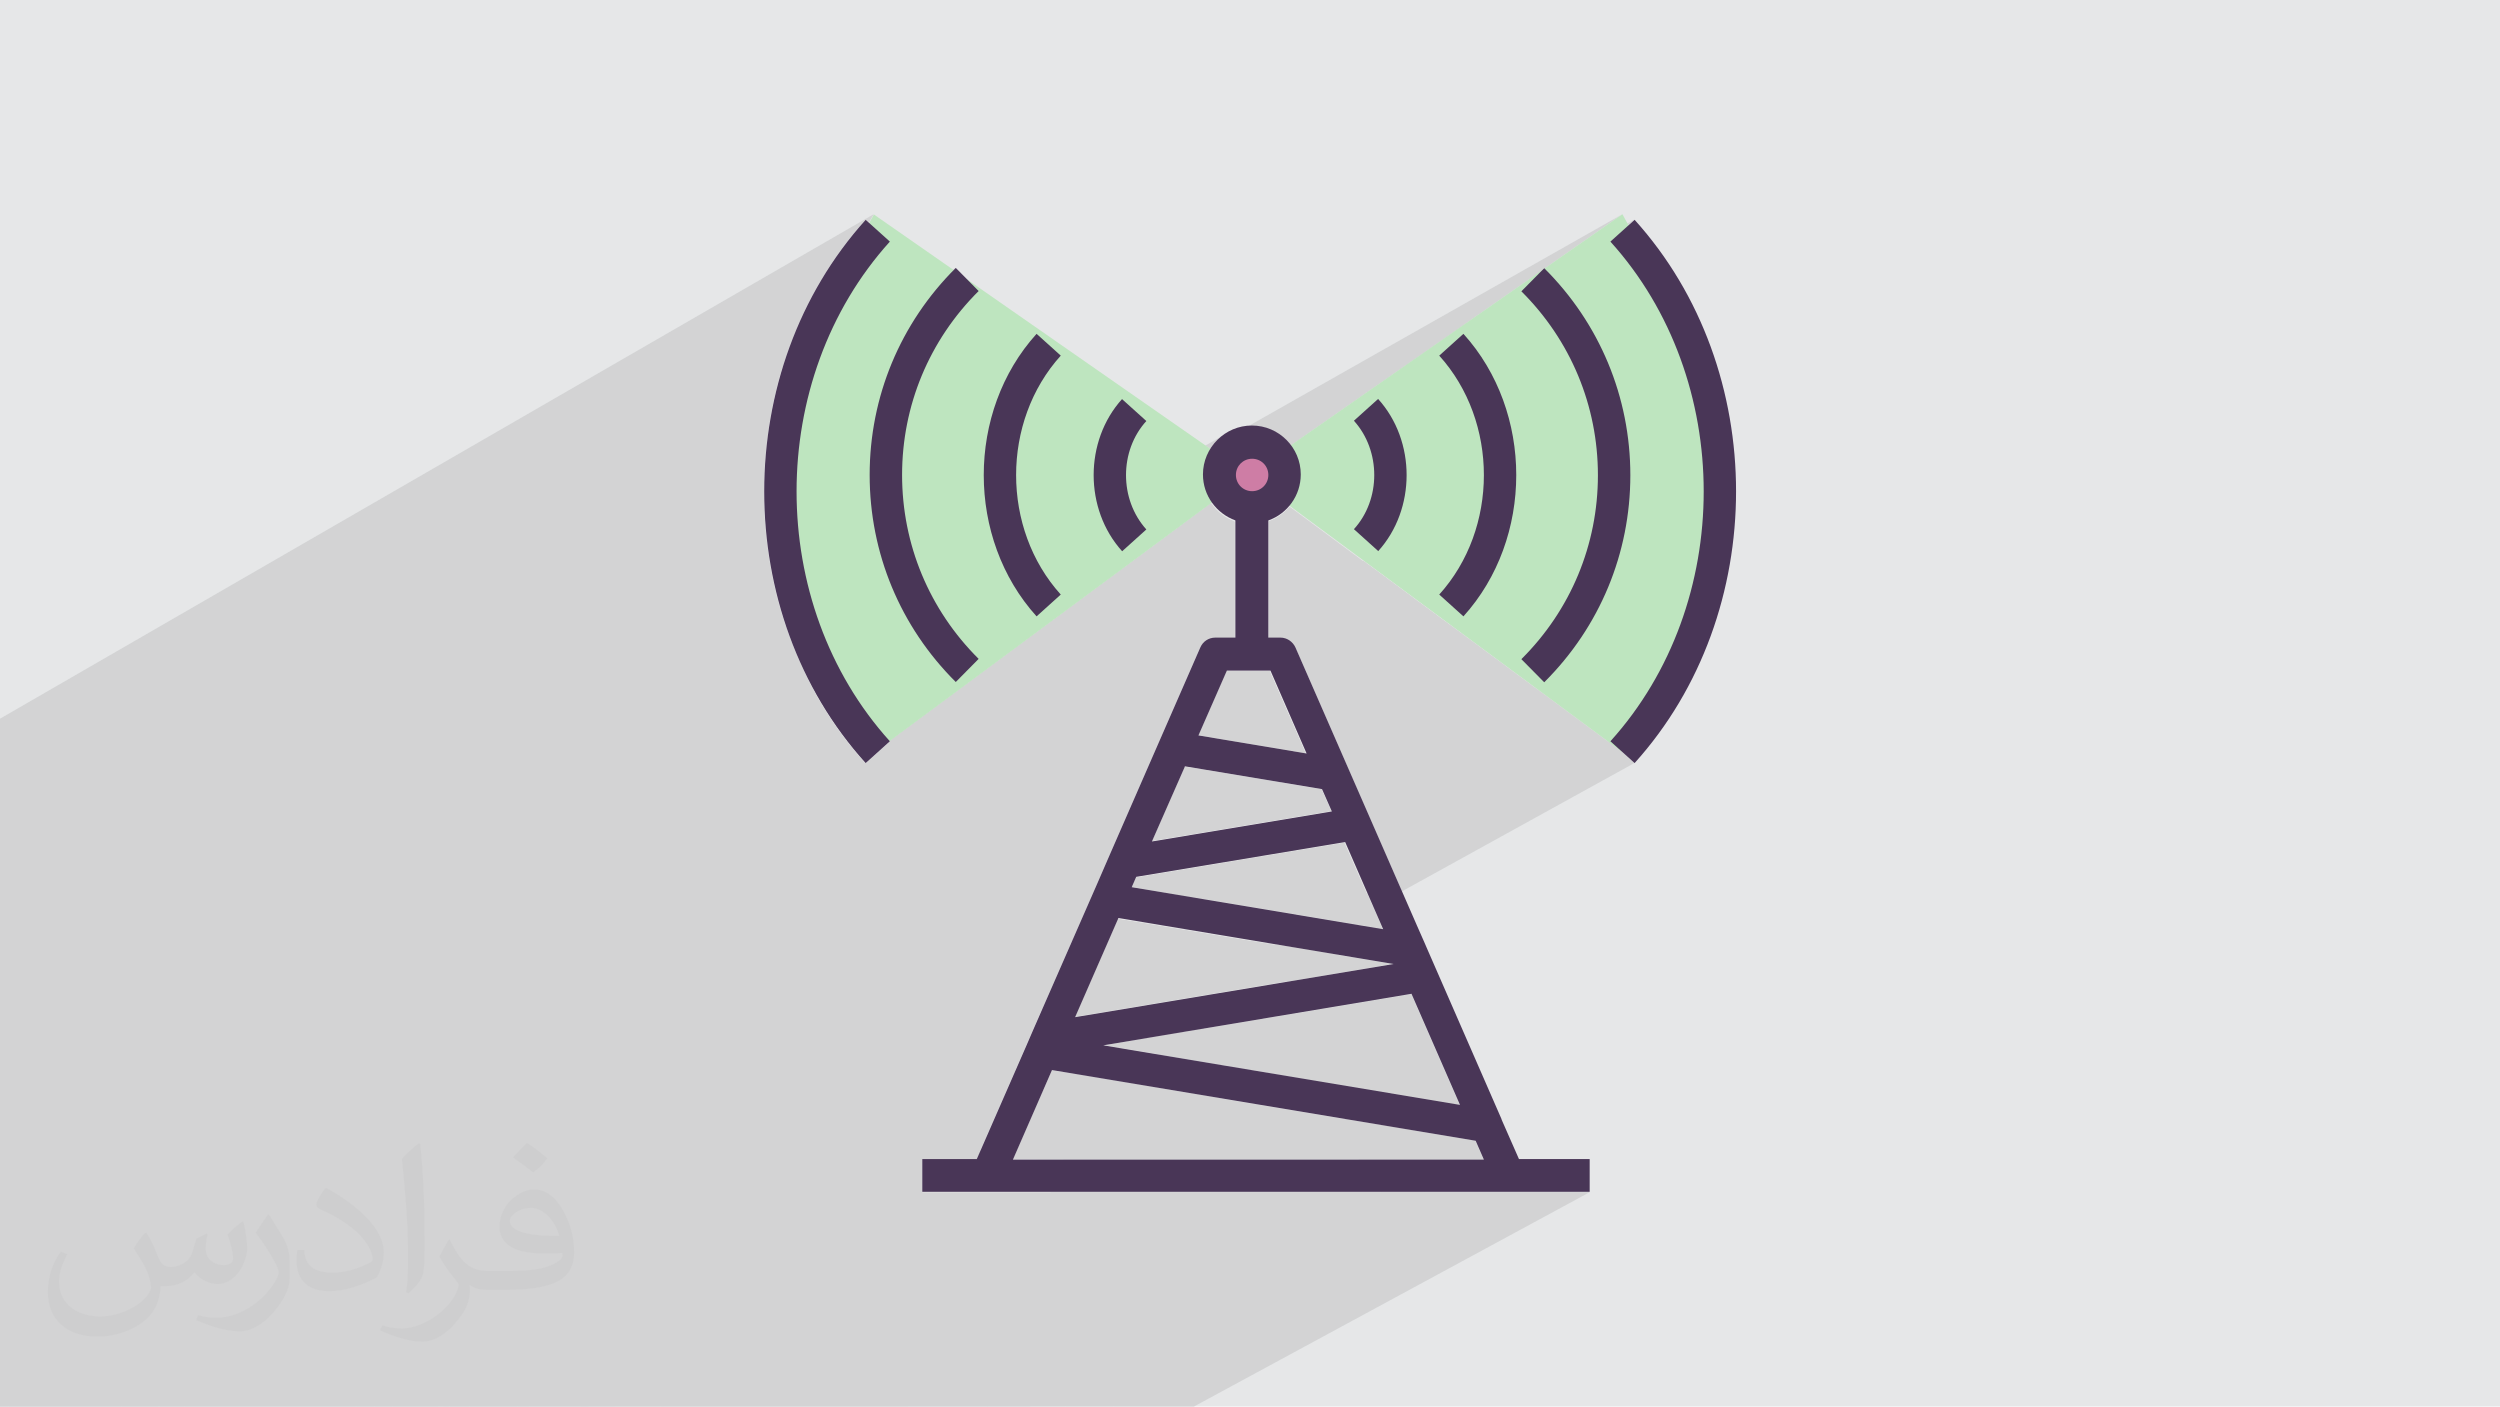 <?xml version="1.0" encoding="UTF-8"?>
<!DOCTYPE svg PUBLIC "-//W3C//DTD SVG 1.1//EN" "http://www.w3.org/Graphics/SVG/1.1/DTD/svg11.dtd">
<!-- Creator: CorelDRAW 2017 -->
<svg xmlns="http://www.w3.org/2000/svg" xml:space="preserve" width="9.406cm" height="5.292cm" version="1.1" style="shape-rendering:geometricPrecision; text-rendering:geometricPrecision; image-rendering:optimizeQuality; fill-rule:evenodd; clip-rule:evenodd"
viewBox="0 0 9406 5292"
 xmlns:xlink="http://www.w3.org/1999/xlink"
 enable-background="new 0 0 512.007 512.007">
 <defs>
  <style type="text/css">
   <![CDATA[
    .fil2 {fill:none}
    .fil7 {fill:#493657}
    .fil4 {fill:#BEE5BF}
    .fil5 {fill:#CE7DA5}
    .fil6 {fill:#DFF3E3}
    .fil0 {fill:#E6E7E8}
    .fil3 {fill:#373435;fill-opacity:0.031}
    .fil1 {fill:#2B2A29;fill-opacity:0.102}
   ]]>
  </style>
 </defs>
 <g id="Layer_x0020_1">
  <polygon class="fil0" points="0,0 9406,0 9406,5292 0,5292 "/>
  <g id="_2090345242256">
   <polygon class="fil0" points="1530,5292 0,5292 0,4336 6059,909 6101,958 6141,1010 6178,1063 6212,1117 6244,1173 6273,1230 6299,1289 6322,1348 6343,1409 6360,1470 6375,1532 6388,1595 6397,1658 6404,1721 6408,1785 6410,1849 6408,1913 6404,1976 6397,2040 6388,2103 6375,2165 6360,2227 6343,2289 6322,2349 6299,2409 6273,2467 6244,2524 6212,2580 6178,2635 6141,2688 6101,2739 6059,2789 "/>
   <polygon class="fil0" points="0,4336 0,4307 6149,826 6059,909 "/>
   <polygon class="fil0" points="902,5292 0,5292 0,5219 6135,1787 6133,1842 6129,1897 6123,1951 6113,2004 6102,2057 6087,2108 6070,2159 6051,2209 6029,2258 6005,2306 5978,2353 5949,2398 5918,2443 5884,2485 5849,2527 5810,2567 "/>
   <polygon class="fil0" points="0,5219 0,4297 5810,1008 5849,1048 5884,1089 5918,1132 5949,1176 5978,1222 6005,1269 6029,1317 6051,1365 6070,1415 6087,1466 6102,1518 6113,1571 6123,1624 6129,1678 6133,1732 6135,1787 "/>
   <polygon class="fil0" points="180,5292 0,5292 0,4369 5506,1256 5531,1284 5553,1313 5574,1343 5593,1374 5611,1405 5628,1438 5642,1471 5655,1504 5667,1539 5677,1573 5686,1608 5693,1644 5698,1679 5702,1715 5704,1751 5705,1787 5704,1823 5702,1859 5698,1895 5693,1931 5686,1966 5677,2002 5667,2036 5655,2070 5642,2104 5628,2137 5611,2170 5593,2201 5574,2232 5553,2262 5531,2291 5506,2319 "/>
   <polygon class="fil0" points="0,4983 0,4431 5185,1501 5210,1532 5232,1564 5250,1599 5265,1635 5277,1672 5285,1710 5290,1749 5292,1787 5290,1826 5285,1865 5277,1903 5265,1940 5250,1976 5232,2010 5210,2043 5185,2074 "/>
   <polygon class="fil0" points="1646,5292 0,5292 0,4576 4803,1867 6104,2830 "/>
   <polygon class="fil0" points="502,5292 0,5292 0,5197 4778,2523 4914,2835 "/>
   <polygon class="fil0" points="974,5292 792,5292 4973,2969 5009,3052 "/>
   <polygon class="fil0" points="792,5292 141,5292 4456,2883 4973,2969 "/>
   <polygon class="fil0" points="1227,5292 1036,5292 4779,3215 5060,3168 "/>
   <polygon class="fil0" points="1763,5292 1530,5292 6059,2789 6149,2871 "/>
   <polygon class="fil0" points="1945,5292 1227,5292 5060,3168 5203,3496 "/>
   <polygon class="fil0" points="1036,5292 691,5292 4274,3300 4779,3215 "/>
   <polygon class="fil0" points="2312,5292 2185,5292 5305,3575 5330,3633 "/>
   <polygon class="fil0" points="2215,5292 897,5292 4206,3454 5242,3627 "/>
   <polygon class="fil0" points="3080,5292 2483,5292 5310,3740 5427,4008 "/>
   <polygon class="fil0" points="3413,5292 3080,5292 5427,4008 5492,4157 "/>
   <polygon class="fil0" points="4189,5292 4007,5292 5492,4485 5675,4485 "/>
   <polygon class="fil0" points="4492,5292 4189,5292 5675,4485 5982,4485 "/>
   <polygon class="fil0" points="0,4426 0,4263 6104,806 4805,1711 "/>
   <polygon class="fil0" points="0,4415 0,4380 4676,1737 4667,1744 4660,1753 4654,1764 4650,1775 4649,1787 "/>
   <polygon class="fil0" points="0,4515 0,4426 4805,1711 4811,1719 4817,1728 4822,1737 4825,1746 4829,1756 4831,1766 4832,1777 4833,1787 "/>
   <polygon class="fil0" points="456,5292 31,5292 4316,2897 4175,3220 "/>
   <polygon class="fil0" points="1476,5292 879,5292 4124,3490 3929,3935 "/>
   <line class="fil0" x1="3886" y1="3881" x2="3886" y2= "3881" />
   <polygon class="fil0" points="1338,5292 1338,5292 3886,3881 3886,3881 3886,3881 "/>
   <polygon class="fil0" points="1407,5292 1338,5292 3886,3881 3864,3933 "/>
   <polygon class="fil0" points="1407,5292 1407,5292 3864,3933 3864,3933 "/>
   <polygon class="fil0" points="2483,5292 1690,5292 4150,3933 5310,3740 "/>
   <polygon class="fil0" points="3873,5292 3713,5292 5551,4292 5582,4363 "/>
   <polygon class="fil0" points="3713,5292 1664,5292 3957,4026 5551,4292 "/>
   <polygon class="fil0" points="0,4652 0,4649 4772,1960 4797,1949 "/>
   <polygon class="fil0" points="596,5292 456,5292 4175,3220 4129,3326 "/>
   <polygon class="fil0" points="1990,5292 1407,5292 3864,3933 3676,4363 "/>
   <polygon class="fil0" points="4007,5292 2492,5292 3961,4485 5492,4485 "/>
   <polygon class="fil0" points="0,4381 0,4330 4606,1725 4602,1732 4598,1739 4595,1747 4593,1754 4591,1762 4589,1770 4588,1779 4588,1787 "/>
   <polygon class="fil0" points="0,4330 0,4312 4649,1681 4636,1690 4625,1700 4614,1712 4606,1725 "/>
   <polygon class="fil0" points="0,4032 0,3902 4222,1501 4312,1583 "/>
   <polygon class="fil0" points="0,4508 0,4415 4649,1787 4650,1800 4654,1811 4660,1822 4667,1831 4676,1838 4687,1844 4698,1847 4710,1849 "/>
   <polygon class="fil0" points="0,4348 0,4245 4608,1635 4581,1657 4558,1685 4541,1716 4530,1750 4527,1787 "/>
   <polygon class="fil0" points="0,3616 0,3486 3900,1256 3991,1338 "/>
   <polygon class="fil0" points="0,4576 0,4515 4833,1787 4832,1799 4831,1810 4828,1820 4825,1830 4820,1840 4815,1850 4810,1859 4803,1867 "/>
   <polygon class="fil0" points="0,4584 0,4567 4710,1910 4724,1909 4737,1907 4750,1903 4762,1898 4774,1892 "/>
   <polygon class="fil0" points="0,4455 0,4381 4588,1787 4588,1796 4589,1805 4591,1814 4593,1822 4596,1830 4599,1838 4603,1846 4607,1853 "/>
   <polygon class="fil0" points="0,5008 0,4582 4649,1960 4649,2401 "/>
   <polygon class="fil0" points="2250,5292 2007,5292 3471,4485 3716,4485 "/>
   <polygon class="fil0" points="0,4516 0,4508 4710,1849 4723,1847 4734,1844 4745,1838 "/>
   <polygon class="fil0" points="0,4567 0,4455 4607,1853 4616,1865 4626,1876 4638,1886 4651,1894 4664,1901 4679,1906 4694,1909 4710,1910 "/>
   <polygon class="fil0" points="0,5197 0,5107 4613,2523 4778,2523 "/>
   <polygon class="fil0" points="0,4972 0,4958 4540,2411 4533,2416 4527,2422 4521,2429 4517,2437 "/>
   <polygon class="fil0" points="2492,5292 2250,5292 3716,4485 3961,4485 "/>
   <polygon class="fil0" points="2007,5292 1787,5292 3471,4363 3471,4485 "/>
   <polygon class="fil0" points="1338,5292 596,5292 4129,3326 3886,3881 "/>
   <polygon class="fil0" points="0,4582 0,4348 4527,1787 4529,1817 4536,1844 4547,1870 4561,1894 4579,1915 4600,1934 4623,1949 4649,1960 "/>
   <polygon class="fil0" points="0,4428 0,4032 4312,1583 4294,1605 4279,1628 4266,1653 4255,1679 4247,1705 4241,1732 4237,1760 4236,1787 4237,1815 4241,1843 4247,1870 4255,1896 4266,1922 4279,1946 4294,1970 4312,1992 "/>
   <polygon class="fil0" points="0,4520 0,4490 3991,2237 3900,2319 "/>
   <polygon class="fil0" points="0,4458 0,4428 4312,1992 4222,2074 "/>
   <polygon class="fil0" points="0,3072 0,2704 3287,806 2981,1358 "/>
   <polygon class="fil0" points="0,4490 0,3616 3991,1338 3951,1386 3917,1438 3889,1492 3865,1548 3847,1606 3833,1666 3826,1726 3823,1787 3826,1848 3833,1909 3847,1968 3865,2027 3889,2083 3917,2137 3951,2189 3991,2237 "/>
   <polygon class="fil0" points="0,4594 0,3654 3272,1787 3273,1842 3277,1897 3284,1951 3293,2004 3305,2057 3319,2108 3336,2159 3356,2209 3377,2258 3402,2306 3428,2353 3457,2398 3489,2443 3522,2485 3558,2527 3596,2567 "/>
   <polygon class="fil0" points="0,4681 0,4032 2981,2339 3287,2830 "/>
   <polygon class="fil0" points="0,3654 0,3075 3596,1008 3558,1048 3522,1089 3489,1132 3457,1176 3428,1222 3402,1269 3377,1317 3356,1365 3336,1415 3319,1466 3305,1518 3293,1571 3284,1624 3277,1678 3273,1732 3272,1787 "/>
   <polygon class="fil0" points="0,3518 0,3072 2981,1358 2920,1849 "/>
   <polygon class="fil0" points="0,4032 0,3518 2920,1849 2981,2339 "/>
   <polygon class="fil0" points="0,4705 0,2707 3257,826 3211,880 3168,936 3127,994 3090,1053 3056,1114 3024,1176 2996,1240 2971,1304 2948,1370 2929,1437 2912,1504 2899,1572 2889,1641 2881,1710 2877,1779 2875,1849 2877,1918 2881,1987 2889,2056 2899,2125 2912,2193 2929,2260 2948,2327 2971,2393 2996,2458 3024,2521 3056,2584 3090,2644 3127,2704 3168,2761 3211,2817 3257,2871 "/>
   <polygon class="fil0" points="31,5292 0,5292 0,4972 4517,2437 4316,2897 "/>
  </g>
  <polygon class="fil1" points="1530,5292 1476,5292 1407,5292 1407,5292 1338,5292 1338,5292 1338,5292 1227,5292 1036,5292 974,5292 902,5292 897,5292 879,5292 792,5292 691,5292 596,5292 502,5292 456,5292 180,5292 141,5292 31,5292 0,5292 0,5219 0,5197 0,5107 0,5008 0,4983 0,4972 0,4958 0,4705 0,4681 0,4652 0,4649 0,4594 0,4584 0,4582 0,4576 0,4567 0,4520 0,4516 0,4515 0,4508 0,4490 0,4458 0,4455 0,4431 0,4428 0,4426 0,4415 0,4381 0,4380 0,4369 0,4348 0,4336 0,4330 0,4312 0,4307 0,4297 0,4263 0,4245 0,4032 0,4032 0,3902 0,3654 0,3616 0,3518 0,3486 0,3075 0,3072 0,2707 0,2704 3287,806 2981,1358 2981,1362 3596,1008 3558,1048 3522,1089 3489,1132 3457,1176 3428,1222 3402,1269 3377,1317 3356,1365 3336,1415 3319,1466 3305,1518 3293,1571 3287,1606 3900,1256 3991,1338 3951,1386 3917,1438 3889,1492 3865,1548 3847,1606 3833,1666 3826,1726 4222,1501 4312,1583 4294,1605 4279,1628 4266,1653 4255,1679 4247,1705 4241,1732 4237,1760 4236,1787 4237,1815 4241,1843 4241,1843 4608,1635 4581,1657 4563,1679 6104,806 5812,1010 5817,1015 6149,826 6059,909 6101,958 6141,1010 6178,1063 6212,1117 6244,1173 6273,1230 6299,1289 6322,1348 6343,1409 6360,1470 6375,1532 6388,1595 6397,1658 6404,1721 6408,1785 6410,1849 6408,1913 6404,1976 6397,2040 6388,2103 6375,2165 6360,2227 6343,2289 6322,2349 6299,2409 6273,2467 6244,2524 6212,2580 6178,2635 6141,2688 6101,2739 6059,2789 6104,2830 6104,2830 6149,2871 5167,3413 5203,3496 5030,3592 5218,3623 5305,3575 5330,3633 5059,3782 5310,3740 5427,4008 5492,4157 5317,4253 5551,4292 5582,4363 5356,4485 5492,4485 5675,4485 5982,4485 4492,5292 4189,5292 4007,5292 3873,5292 3713,5292 3413,5292 3080,5292 2492,5292 2483,5292 2312,5292 2250,5292 2215,5292 2185,5292 2007,5292 1990,5292 1945,5292 1787,5292 1763,5292 1690,5292 1664,5292 1646,5292 "/>
  <g id="_2090355867568">
   <g>
    <path class="fil0" d="M5518 1215l541 -306 43 50 40 51 37 53 34 55 32 56 29 57 26 58 23 60 21 60 18 61 15 62 12 63 10 63 7 63 4 64 1 64 -1 64 -4 64 -7 63 -10 63 -12 63 -15 62 -18 61 -21 60 -23 60 -26 58 -29 57 -32 56 -34 55 -37 53 -40 51 -43 50 -6 3 -1250 -925c18,-21 30,-49 30,-79 0,-29 -11,-55 -27,-76l712 -496z"/>
    <polygon class="fil0" points="5753,1051 6123,841 6127,847 6059,909 5518,1215 "/>
    <polygon class="fil0" points="5315,2246 6135,1787 6133,1842 6129,1897 6123,1951 6113,2004 6102,2057 6087,2108 6070,2159 6051,2209 6029,2258 6005,2306 5978,2353 5949,2398 5918,2443 5884,2485 5849,2527 5810,2567 5775,2586 "/>
    <path class="fil0" d="M5812 1010l37 38 36 41 34 43 31 44 29 46 27 47 24 48 22 49 19 50 17 51 14 52 12 53 9 53 7 54 4 54 1 55 -820 458 -512 -379c18,-21 30,-49 30,-79 0,-29 -11,-55 -27,-76l1007 -701z"/>
    <path class="fil0" d="M5254 1399l253 -143 24 28 23 29 21 30 19 31 18 32 16 32 15 33 13 34 12 34 10 35 9 35 7 35 5 36 4 36 2 36 1 36 -1 36 -2 36 -4 36 -5 36 -7 35 -9 35 -10 35 -12 34 -13 34 -15 33 -16 32 -18 32 -19 31 -21 30 -23 29 -24 28 -53 29 -651 -482c18,-21 30,-49 30,-79 0,-29 -11,-55 -27,-76l448 -312z"/>
    <path class="fil0" d="M4808 1714l377 -213 25 31 22 33 18 35 15 36 12 37 8 38 5 39 2 39 -2 39 -5 39 -8 38 -12 37 -15 36 -18 35 -22 33 -25 31 -58 33 -324 -240c18,-21 30,-49 30,-79 0,-28 -10,-53 -25,-73z"/>
    <path class="fil2" d="M6053 2792l6 -3 45 41 0 0 306 -491 61 -491 -61 -491 -306 -552 -1299 905c17,21 27,47 27,76 0,30 -12,58 -30,79m1250 925l51 38"/>
   </g>
   <g>
    <path class="fil0" d="M3124 2569l1477 -835c-8,16 -13,35 -13,54 0,24 7,46 19,65l-1320 977 -163 -261z"/>
    <path class="fil0" d="M3110 2546l1476 -835 19 14c-2,3 -3,6 -5,9l-1477 835 -14 -22z"/>
    <path class="fil0" d="M3106 2539l1472 -833 28 19c-11,18 -18,40 -18,63 0,24 7,46 19,65l-1320 977 -182 -291z"/>
    <path class="fil0" d="M3140 2594l1449 -819c0,4 -1,8 -1,13 0,24 7,46 19,65l-1320 977 -147 -236z"/>
    <path class="fil0" d="M3169 2640l1428 -807c3,7 6,13 10,20l-1320 977 -118 -190z"/>
    <polygon class="fil0" points="3237,2750 3901,2376 3287,2830 "/>
    <path class="fil0" d="M3090 2513l1461 -827 55 39c-11,18 -18,40 -18,63 0,15 3,29 8,42l-1429 807 -77 -124z"/>
    <path class="fil0" d="M3145 2602l1443 -816 0 1c0,11 2,22 4,32l-1431 809 -16 -26z"/>
    <path class="fil0" d="M3167 2637l1429 -807c3,8 7,16 12,23l-352 261 -1046 590 -42 -67z"/>
    <polygon class="fil0" points="3272,2805 3476,2690 3459,2703 3273,2807 "/>
    <path class="fil0" d="M3122 2564l1484 -840 -1 2 0 0 -1 1 0 1 0 1 -1 1 -1 2 0 1 0 1 0 1 0 1 0 1 0 1 0 1 0 1 0 1 0 1 0 1 0 1 0 1 0 1 0 1 0 1 0 0 0 1 0 1 0 1 0 1 -1 2 0 1 0 1 0 0 0 1 0 1 -1 5 0 1 0 0 0 1 -1 7c0,3 -1,6 -1,8 0,3 0,6 0,9l-1442 815 -24 -39z"/>
    <polygon class="fil0" points="3113,2551 4591,1714 4606,1725 4606,1725 3122,2564 "/>
    <polygon class="fil0" points="2966,2215 4222,1501 4312,1583 2981,2339 2981,2339 "/>
    <path class="fil0" d="M3161 2628l1431 -809c3,12 8,23 15,33l-308 228 -1094 617 -44 -70z"/>
    <polygon class="fil0" points="3081,2500 4535,1676 4555,1690 4541,1716 4530,1750 4527,1787 3130,2578 "/>
    <polygon class="fil0" points="2924,1814 3900,1256 3991,1338 2932,1943 2920,1849 "/>
    <polygon class="fil0" points="3209,2704 4255,2114 3901,2376 3237,2750 "/>
    <polygon class="fil0" points="3233,2743 3952,2338 3852,2412 3241,2756 "/>
    <path class="fil0" d="M3146 2603l1442 -815c0,3 0,6 0,9 0,3 1,6 1,9 0,3 1,6 2,9 1,3 1,6 2,8 1,3 2,5 3,8 1,3 2,5 3,8l4 8 4 7 -1427 806 -35 -56z"/>
    <polygon class="fil0" points="3240,2755 3864,2403 3287,2830 "/>
    <polygon class="fil0" points="3205,2698 4299,2081 4249,2118 3209,2705 "/>
    <polygon class="fil0" points="3180,2659 4607,1853 3952,2338 3233,2743 "/>
    <polygon class="fil0" points="3130,2578 4527,1787 4529,1817 4536,1844 4547,1870 4558,1889 3864,2403 3240,2755 "/>
    <polygon class="fil0" points="2981,2339 4312,1583 4294,1605 4279,1628 4266,1653 4255,1679 4247,1705 4241,1732 4237,1760 4236,1787 4237,1815 4241,1843 4247,1870 4255,1896 4266,1922 4279,1946 4294,1970 4312,1992 3168,2638 "/>
    <polygon class="fil0" points="3197,2685 3991,2237 3900,2319 3211,2708 "/>
    <polygon class="fil0" points="3168,2638 4312,1992 4222,2074 3182,2661 "/>
    <polygon class="fil0" points="2932,1943 3991,1338 3951,1386 3917,1438 3889,1492 3865,1548 3847,1606 3833,1666 3826,1726 3823,1787 3826,1848 3833,1909 3847,1968 3865,2027 3889,2083 3917,2137 3951,2189 3991,2237 3197,2685 2981,2339 "/>
    <polygon class="fil0" points="2936,1979 3272,1787 3273,1842 3277,1897 3284,1951 3293,2004 3305,2057 3319,2108 3336,2159 3356,2209 3377,2258 3402,2306 3428,2353 3457,2398 3489,2443 3522,2485 3558,2527 3596,2567 3246,2764 2981,2339 "/>
    <polygon class="fil0" points="2981,1362 3586,1014 3588,1016 3558,1048 3522,1089 3489,1132 3457,1176 3428,1222 3402,1269 3377,1317 3356,1365 3336,1415 3319,1466 3305,1518 3293,1571 3284,1624 3277,1678 3273,1732 3272,1787 2936,1979 2920,1849 "/>
   </g>
   <g>
    <path class="fil0" d="M4601 1733l121 -68c34,3 64,20 84,46 17,21 27,47 27,76 0,30 -12,58 -30,79 -22,26 -55,43 -93,43 -44,0 -82,-23 -103,-57 -12,-19 -19,-41 -19,-65 0,-19 5,-38 13,-54z"/>
    <path class="fil0" d="M4721 1665l-121 68c1,-3 3,-6 5,-9 21,-36 60,-60 105,-60 4,0 7,0 11,1z"/>
    <path class="fil0" d="M4805 1711c-22,-28 -56,-46 -95,-46 -45,0 -83,24 -105,60 -11,18 -18,40 -18,63 0,24 7,46 19,65 22,34 60,57 103,57 37,0 70,-17 93,-43 18,-21 30,-49 30,-79 0,-29 -11,-55 -27,-76z"/>
    <path class="fil0" d="M4589 1775l174 -98c17,8 32,20 43,34 17,21 27,47 27,76 0,30 -12,58 -30,79 -22,26 -55,43 -93,43 -44,0 -82,-23 -103,-57 -12,-19 -19,-41 -19,-65 0,-4 0,-9 1,-13z"/>
    <path class="fil0" d="M4597 1833l211 -119c15,21 25,46 25,73 0,30 -12,58 -30,79 -22,26 -55,43 -93,43 -44,0 -82,-23 -103,-57 -4,-6 -7,-13 -10,-20z"/>
    <path class="fil0" d="M4729 1909l74 -42c-19,22 -45,37 -74,42z"/>
    <path class="fil0" d="M4805 1711l-210 119c-5,-13 -8,-27 -8,-42 0,-23 7,-44 18,-63 21,-36 60,-60 105,-60 39,0 73,18 95,46z"/>
    <path class="fil0" d="M4588 1786l88 -50 -9 7 -7 9 -6 10 -4 12 -1 12 -57 32c-3,-10 -4,-21 -4,-32l0 -1z"/>
    <path class="fil0" d="M4596 1830l210 -119 6 8 5 9 5 9 4 9 3 10 2 10 1 10 1 11 -186 105c-16,-10 -30,-23 -40,-39 -5,-7 -9,-15 -12,-23z"/>
    <path class="fil0" d="M4602 1732l-4 7c1,-2 2,-5 4,-7zm-7 15l-3 8c1,-3 2,-5 3,-8zm-5 16l-1 8c0,3 -1,6 -1,8l0 9c0,-3 0,-6 0,-9l1 -8c0,-3 1,-6 1,-8z"/>
    <path class="fil0" d="M4649 1681l-13 9c-4,3 -8,7 -12,10l-10 12c-3,4 -6,8 -9,13l9 -13c3,-4 7,-8 10,-12l12 -10c4,-3 8,-6 13,-9z"/>
    <path class="fil0" d="M4592 1820l57 -32 1 12 4 12 6 10 7 9 9 8 10 6 11 4 12 1 -70 39c-13,-9 -25,-21 -34,-35 -6,-10 -12,-21 -15,-33z"/>
    <path class="fil0" d="M4647 1892l186 -105 -1 11 -2 11 -3 11 -3 10 -4 10 -5 9 -6 9 -7 8 -74 42c-6,1 -12,1 -19,1 -23,0 -45,-7 -63,-18z"/>
    <path class="fil0" d="M4710 1910l14 -1c4,-1 9,-1 13,-2l13 -4c4,-1 8,-3 12,-5l11 -6 -8 5 -3 2 -12 5c-4,1 -8,3 -13,4l-13 2c-5,1 -9,1 -14,1z"/>
    <path class="fil0" d="M4588 1787l0 9c0,3 1,6 1,9l2 9c1,3 1,6 2,8l3 8c1,3 2,5 3,8l-3 -8c-1,-3 -2,-5 -3,-8l-2 -8c-1,-3 -1,-6 -2,-9l-1 -9c0,-3 0,-6 0,-9z"/>
    <path class="fil0" d="M4641 1888l70 -39 12 -1 11 -4 10 -6 -97 55c-3,-2 -5,-3 -7,-5z"/>
    <path class="fil0" d="M4607 1853l9 12c3,4 7,8 10,11l12 10c4,3 8,6 13,8l14 7c5,2 10,4 15,5l15 3c5,1 11,1 16,1l-16 -1c-5,-1 -10,-2 -15,-3l-15 -5c-5,-2 -9,-4 -14,-7l-13 -8c-4,-3 -8,-6 -12,-10l-10 -11c-3,-4 -6,-8 -9,-12z"/>
   </g>
   <g>
    <polygon class="fil0" points="3942,3906 4124,3490 3929,3935 "/>
    <polygon class="fil0" points="4116,3507 4124,3490 "/>
    <polygon class="fil0" points="3942,3906 4124,3490 3929,3935 "/>
    <polygon class="fil0" points="4093,3561 4093,3561 4124,3490 "/>
    <polygon class="fil0" points="4073,3607 4073,3607 4011,3750 "/>
    <polygon class="fil0" points="3942,3906 4011,3750 3929,3935 "/>
    <polygon class="fil0" points="4073,3607 4073,3607 4124,3490 "/>
    <polygon class="fil0" points="3942,3906 4118,3503 3929,3935 "/>
   </g>
   <g>
    <path class="fil0" d="M5726 1097l110 -62c193,205 299,471 299,753 0,294 -115,571 -324,779l-86 -87c186,-185 288,-431 288,-692 0,-261 -102,-506 -286,-690z"/>
    <path class="fil0" d="M5787 1031l30 -17c6,7 13,13 19,20l-110 62 -2 -2 63 -64z"/>
    <path class="fil0" d="M6010 1857l125 -70 -1 55 -4 54 -7 54 -9 53 -12 53 -14 52 -17 51 -19 50 -22 49 -24 48 -27 47 -29 46 -31 44 -34 43 -36 41 -38 40 -86 -87c169,-169 269,-387 286,-622z"/>
    <path class="fil0" d="M5810 1008l38 40 36 41 34 43 31 44 29 46 27 47 24 48 22 49 19 50 17 51 14 52 12 53 9 53 7 54 4 54 1 55 -125 70c2,-23 2,-46 2,-70 0,-261 -102,-507 -288,-692l86 -87z"/>
    <polygon class="fil0" points="5812,1010 5802,1017 5810,1008 "/>
   </g>
   <g>
    <path class="fil0" d="M5506 2319c265,-293 265,-770 0,-1063l-91 82c224,248 224,651 0,899l91 82z"/>
    <path class="fil0" d="M5478 2154l184 -103c-33,98 -85,189 -156,267l-91 -82c23,-26 44,-53 63,-82z"/>
    <path class="fil0" d="M5662 2052l-184 103c159,-248 138,-595 -63,-816l91 -82c194,215 246,528 156,796z"/>
    <path class="fil0" d="M5506 1256l24 28 23 29 21 30 19 31 18 32 16 32 15 33 13 34 12 34 10 35 9 35 7 35 5 36 4 36 2 36 1 36 -1 36 -2 36 -4 36 -5 36 -7 35 -9 35 -10 35 -12 34 -13 34 -15 33 -16 32 -18 32 -19 31 -21 30 -23 29 -24 28 -91 -82c224,-248 224,-651 0,-899l91 -82z"/>
   </g>
   <g>
    <path class="fil0" d="M5185 2074c143,-158 143,-415 0,-573l-91 82c102,113 102,296 0,408l91 82z"/>
    <path class="fil0" d="M5185 2074c143,-158 143,-415 0,-573l-91 82c102,113 102,296 0,408l91 82z"/>
    <path class="fil0" d="M5185 2074c143,-158 143,-415 0,-573l-91 82c102,113 102,296 0,408l91 82z"/>
    <path class="fil0" d="M5185 1501l25 31 22 33 18 35 15 36 12 37 8 38 5 39 2 39 -2 39 -5 39 -8 38 -12 37 -15 36 -18 35 -22 33 -25 31 -91 -82c102,-113 102,-296 0,-408l91 -82z"/>
   </g>
   <g>
    <path class="fil0" d="M3449 2385l107 -61c37,55 79,107 127,155l-86 87c-56,-56 -105,-117 -148,-181z"/>
    <path class="fil0" d="M3434 2363l107 -60c5,7 9,15 14,22l-107 61c-5,-7 -10,-15 -14,-22z"/>
    <path class="fil0" d="M3430 2355l107 -60c41,66 89,128 146,185l-86 87c-65,-64 -120,-135 -166,-211z"/>
    <path class="fil0" d="M3465 2410l107 -61c33,46 69,90 110,130l-86 87c-49,-49 -93,-101 -131,-157z"/>
    <path class="fil0" d="M3498 2454l108 -61c24,30 50,59 77,86l-86 87c-36,-36 -69,-73 -99,-112z"/>
    <polygon class="fil0" points="3584,2554 3639,2523 3596,2567 "/>
    <path class="fil0" d="M3414 2329l107 -60c24,42 51,83 82,122l-108 61c-30,-39 -57,-80 -81,-122z"/>
    <path class="fil0" d="M3471 2418l107 -61c6,8 12,17 19,25l-108 61c-6,-8 -12,-17 -18,-25z"/>
    <path class="fil0" d="M3495 2451l108 -61c17,21 34,42 53,61l-109 62c-18,-20 -35,-41 -51,-62z"/>
    <path class="fil0" d="M3446 2381l107 -60c8,13 17,25 26,38l-107 61c-9,-12 -17,-25 -26,-38z"/>
    <polygon class="fil0" points="3437,2367 3544,2307 3553,2320 3446,2381 "/>
    <path class="fil0" d="M3298 2026l112 -64c7,40 17,79 29,117l-109 62c-13,-38 -23,-76 -32,-115z"/>
    <path class="fil0" d="M3489 2443l108 -61c17,22 35,44 54,65l-109 62c-18,-21 -36,-43 -53,-65z"/>
    <path class="fil0" d="M3407 2315l107 -60c15,27 31,53 48,79l-107 61c-17,-26 -33,-52 -48,-79z"/>
    <path class="fil0" d="M3287 1606l143 -82c-14,49 -23,99 -29,150l-128 73c2,-48 6,-95 14,-142z"/>
    <path class="fil0" d="M3546 2514l109 -62c9,9 18,19 27,28l-43 43 -56 31c-13,-13 -26,-27 -38,-41z"/>
    <polygon class="fil0" points="3578,2549 3660,2503 3620,2542 3589,2560 "/>
    <path class="fil0" d="M3471 2419l107 -61c13,18 27,36 41,53l-108 61c-14,-17 -27,-35 -40,-53z"/>
    <polygon class="fil0" points="3588,2558 3625,2538 3596,2567 "/>
    <polygon class="fil0" points="3542,2508 3651,2447 3656,2453 3547,2514 "/>
    <path class="fil0" d="M3511 2472l108 -61c20,24 41,47 63,69l-23 23 -81 46c-24,-25 -46,-50 -67,-77z"/>
    <path class="fil0" d="M3454 2394l107 -61c35,52 76,101 121,146l-57 58 -37 21c-50,-51 -95,-106 -134,-165z"/>
    <path class="fil0" d="M3330 2141l109 -62c35,113 91,218 165,312l-108 61c-73,-95 -128,-200 -166,-312z"/>
    <path class="fil0" d="M3531 2496l109 -61c6,7 12,14 19,20l-110 62c-6,-7 -12,-14 -18,-21z"/>
    <path class="fil0" d="M3496 2453l108 -61c6,7 11,14 17,21l-108 61c-6,-7 -11,-14 -17,-21z"/>
    <path class="fil0" d="M3273 1748l128 -73c-4,37 -6,75 -6,113 0,241 87,468 246,647l-109 61c-168,-198 -259,-447 -259,-709 0,-13 0,-26 1,-39z"/>
    <path class="fil0" d="M3272 1787l1 55c1,18 2,36 4,54l7 54c3,18 6,36 9,53l12 53c4,17 9,35 14,52l17 51c6,17 13,34 19,50l22 49c8,16 16,32 24,48l27 47c9,15 19,31 29,46l31 44c11,15 22,29 34,43l36 41c12,14 25,27 38,40l-38 -40c-12,-14 -24,-27 -36,-41l-34 -43c-11,-15 -21,-29 -31,-44l-29 -46c-9,-15 -18,-31 -27,-47l-24 -48c-8,-16 -15,-32 -22,-49l-19 -50c-6,-17 -12,-34 -17,-51l-14 -52c-4,-17 -8,-35 -12,-53l-9 -53c-3,-18 -5,-36 -7,-54l-4 -54c-1,-18 -1,-37 -1,-55z"/>
    <path class="fil0" d="M3596 1008l-38 40c-12,14 -24,27 -36,41l-34 43c-11,15 -21,29 -31,44l-29 46c-9,15 -18,31 -27,47l-24 48c-8,16 -15,32 -22,49l-19 50c-6,17 -12,34 -17,51l-14 52c-4,17 -8,35 -12,53l-9 53c-3,18 -5,36 -7,54l-4 54c-1,18 -1,37 -1,55l1 -55c1,-18 2,-36 4,-54l7 -54c3,-18 6,-36 9,-53l12 -53c4,-17 9,-35 14,-52l17 -51c6,-17 12,-34 19,-50l22 -49c8,-16 16,-32 24,-48l27 -47c9,-15 19,-31 29,-46l31 -44c11,-15 22,-29 34,-43l36 -41c12,-14 25,-27 38,-40z"/>
   </g>
   <g>
    <path class="fil0" d="M3803 2184l106 -60c23,40 50,78 81,112l-91 82c-38,-42 -70,-87 -97,-135z"/>
    <path class="fil0" d="M3791 2161l106 -60c4,8 8,16 12,23l-106 60c-4,-8 -8,-15 -13,-23z"/>
    <path class="fil0" d="M3787 2153l107 -60c26,52 58,100 97,144l-91 82c-46,-50 -83,-106 -113,-166z"/>
    <path class="fil0" d="M3819 2210l107 -60c19,31 41,60 66,87l-91 82c-31,-34 -58,-71 -81,-109z"/>
    <path class="fil0" d="M3849 2256l107 -61c11,14 22,28 34,42l-91 82c-18,-20 -35,-41 -51,-63z"/>
    <path class="fil0" d="M3774 2126l107 -60c20,45 44,87 74,127l-107 61c-29,-40 -53,-83 -73,-127z"/>
    <path class="fil0" d="M3824 2218l107 -60c6,9 11,17 17,26l-107 61c-6,-8 -12,-17 -17,-26z"/>
    <path class="fil0" d="M3847 2253l107 -61c12,15 24,30 37,45l-76 69 -18 10c-18,-20 -35,-41 -50,-63z"/>
    <path class="fil0" d="M3801 2180l106 -60c7,13 15,26 24,39l-107 60c-8,-13 -16,-26 -23,-39z"/>
    <polygon class="fil0" points="3793,2166 3900,2105 3907,2120 3801,2180 "/>
    <path class="fil0" d="M3702 1797l124 -71c-4,44 -3,89 1,133l-114 65c-7,-42 -11,-84 -11,-127z"/>
    <path class="fil0" d="M3841 2244l107 -61c13,18 28,36 43,53l-53 48 -46 26c-19,-21 -36,-43 -52,-66z"/>
    <path class="fil0" d="M3767 2111l107 -61c12,29 25,56 41,83l-106 60c-15,-27 -29,-54 -41,-83z"/>
    <path class="fil0" d="M3900 1256l91 82 -225 128c32,-76 77,-148 134,-211z"/>
    <polygon class="fil0" points="3897,2316 3915,2305 3900,2319 "/>
    <path class="fil0" d="M3824 2219l107 -60c12,19 25,37 39,54l-108 61c-14,-18 -26,-36 -38,-54z"/>
    <polygon class="fil0" points="3892,2310 3938,2285 3912,2308 3898,2316 "/>
    <path class="fil0" d="M3862 2274l108 -61c7,8 14,16 21,24l-91 82c-13,-15 -26,-30 -38,-45z"/>
    <path class="fil0" d="M3809 2194l106 -60c22,37 47,71 76,103l-91 82c-35,-39 -66,-81 -91,-126z"/>
    <path class="fil0" d="M3713 1924l114 -65c12,120 55,236 129,334l-107 61c-71,-99 -116,-212 -135,-330z"/>
    <path class="fil0" d="M3882 2298l109 -61 -91 82c-6,-7 -12,-14 -18,-21z"/>
    <path class="fil0" d="M3848 2254l107 -61c5,7 11,14 17,21l-108 61c-6,-7 -11,-14 -16,-22z"/>
    <path class="fil0" d="M3766 1466l225 -128c-14,16 -27,32 -39,48 -12,17 -24,34 -34,51 -10,18 -20,36 -29,54 -9,18 -17,37 -24,56 -7,19 -13,39 -18,58 -5,20 -10,40 -13,60 -3,20 -6,40 -8,61 -2,20 -3,41 -3,61 0,20 1,41 3,61 2,20 4,40 8,61 4,20 8,40 13,60 5,20 11,39 18,58 7,19 15,38 24,56 9,18 18,37 29,54 10,18 22,35 34,51 12,17 25,33 39,48l-109 61c-192,-230 -231,-561 -116,-832z"/>
   </g>
   <g>
    <path class="fil0" d="M4160 1983l107 -60c12,25 27,48 46,69l-91 82c-25,-28 -46,-58 -62,-91z"/>
    <path class="fil0" d="M4149 1959l107 -61c3,8 7,17 10,25l-107 60c-4,-8 -8,-16 -11,-24z"/>
    <path class="fil0" d="M4145 1950l108 -61c13,37 32,72 59,102l-91 82c-33,-37 -58,-79 -76,-123z"/>
    <path class="fil0" d="M4174 2009l107 -60c9,15 20,29 32,43l-91 82c-18,-20 -34,-42 -47,-65z"/>
    <path class="fil0" d="M4205 2055l100 -56 -83 76c-6,-6 -11,-13 -16,-19z"/>
    <path class="fil0" d="M4135 1921l109 -62c11,48 33,93 67,131l-108 61c-31,-39 -53,-83 -68,-130z"/>
    <path class="fil0" d="M4179 2018l107 -60c6,9 12,17 19,25l-108 61c-6,-8 -12,-17 -17,-26z"/>
    <path class="fil0" d="M4203 2051l108 -61 1 1 -91 82c-7,-7 -13,-15 -19,-22z"/>
    <path class="fil0" d="M4158 1978l107 -60c6,14 14,27 22,40l-107 60c-8,-13 -15,-26 -22,-40z"/>
    <path class="fil0" d="M4151 1963l107 -61c2,5 4,10 6,15l-107 60c-2,-5 -5,-10 -7,-15z"/>
    <path class="fil0" d="M4222 1501l91 82 -187 106c15,-69 48,-135 96,-189z"/>
    <path class="fil0" d="M4197 2043l108 -61c3,3 5,6 8,9l-91 82c-9,-10 -17,-20 -25,-31z"/>
    <path class="fil0" d="M4130 1905l111 -63c5,31 15,61 30,89l-106 60c-15,-28 -26,-57 -34,-87z"/>
    <path class="fil0" d="M4180 2018l107 -60c8,12 16,23 26,34l-82 74 -11 6c-15,-17 -28,-35 -40,-53z"/>
    <polygon class="fil0" points="4220,2072 4231,2065 4222,2074 "/>
    <path class="fil0" d="M4165 1992l106 -60c11,21 25,41 41,60l-91 82c-23,-25 -42,-52 -57,-82z"/>
    <path class="fil0" d="M4125 1689l187 -106c-6,7 -12,14 -18,22 -6,8 -11,15 -15,23 -5,8 -9,16 -13,25 -4,8 -8,17 -11,26 -3,9 -6,18 -8,26 -2,9 -4,18 -6,27 -2,9 -3,18 -4,28 -1,9 -1,18 -1,28 0,9 0,18 1,28 1,9 2,18 4,28 2,9 4,18 6,27 2,9 5,18 8,26 3,9 7,17 11,26 4,8 8,17 13,25 5,8 10,16 15,23 6,8 12,15 18,22l-108 61c-80,-102 -106,-239 -79,-363z"/>
    <path class="fil0" d="M4204 2053l108 -61 -91 82c-6,-7 -12,-14 -18,-21z"/>
   </g>
   <g>
    <path class="fil0" d="M3066 2602l106 -60c49,88 107,171 176,247l-91 82c-75,-83 -139,-173 -191,-269z"/>
    <path class="fil0" d="M3053 2579l106 -60c4,8 8,16 13,23l-106 60c-4,-8 -8,-15 -13,-23z"/>
    <path class="fil0" d="M3049 2571l106 -60c52,99 116,193 192,278l-91 82c-83,-92 -152,-193 -208,-300z"/>
    <path class="fil0" d="M3080 2628l106 -60c46,78 99,153 161,221l-91 82c-68,-75 -127,-157 -177,-243z"/>
    <path class="fil0" d="M3108 2674l107 -60c39,61 83,120 133,175l-91 82c-56,-62 -105,-127 -149,-197z"/>
    <path class="fil0" d="M3182 2781l108 -61c18,23 38,46 58,69l-91 82c-26,-29 -51,-59 -75,-90z"/>
    <path class="fil0" d="M3035 2544l107 -60c21,44 45,86 71,127l-107 60c-26,-41 -49,-84 -71,-127z"/>
    <path class="fil0" d="M3085 2636l107 -60c5,9 10,18 16,26l-107 60c-5,-9 -11,-17 -16,-26z"/>
    <path class="fil0" d="M3106 2671l107 -60c14,22 29,44 45,66l-107 61c-15,-22 -30,-44 -44,-66z"/>
    <polygon class="fil0" points="3224,2832 3332,2771 3334,2773 3225,2834 "/>
    <path class="fil0" d="M3063 2597l106 -60c7,13 15,26 22,39l-107 60c-8,-13 -15,-26 -22,-39z"/>
    <polygon class="fil0" points="3056,2583 3162,2523 3170,2537 3063,2597 "/>
    <path class="fil0" d="M2924 2239l110 -63c9,39 19,77 31,115l-108 61c-13,-38 -24,-75 -33,-114z"/>
    <path class="fil0" d="M3101 2662l107 -60c15,23 30,46 46,69l-107 61c-16,-23 -31,-46 -45,-69z"/>
    <path class="fil0" d="M3028 2529l107 -60c13,28 27,55 42,82l-106 60c-15,-27 -29,-54 -42,-82z"/>
    <path class="fil0" d="M2875 1842l124 -71c-2,45 -3,89 -1,134l-118 67c-3,-43 -5,-87 -5,-130z"/>
    <path class="fil0" d="M3150 2737l107 -61c11,15 21,29 33,43l-108 61c-11,-14 -22,-29 -32,-44z"/>
    <polygon class="fil0" points="3178,2775 3285,2714 3295,2726 3187,2787 "/>
    <path class="fil0" d="M3086 2637l107 -60c11,19 23,38 35,56l-107 60c-12,-18 -24,-37 -35,-56z"/>
    <path class="fil0" d="M3186 2785l108 -61c17,22 35,43 54,64l-91 82c-25,-28 -49,-56 -71,-86z"/>
    <polygon class="fil0" points="3146,2732 3254,2671 3258,2677 3151,2738 "/>
    <path class="fil0" d="M3120 2693l107 -60c18,28 38,55 58,81l-108 61c-20,-27 -39,-54 -57,-82z"/>
    <path class="fil0" d="M3071 2611l106 -60c34,61 73,119 117,174l-108 61c-43,-56 -81,-114 -115,-174z"/>
    <path class="fil0" d="M2957 2353l108 -61c36,112 85,220 149,321l-107 60c-63,-100 -113,-208 -150,-319z"/>
    <path class="fil0" d="M3137 2719l107 -60c5,7 10,15 16,22l-107 61 -15 -22z"/>
    <polygon class="fil0" points="3107,2672 3214,2612 3229,2635 3122,2695 "/>
    <path class="fil0" d="M3270 838l-289 520 -35 20c62,-202 166,-391 311,-552l13 11z"/>
    <path class="fil0" d="M2880 1972l118 -67c10,267 92,531 247,753l-107 60c-151,-222 -237,-482 -257,-746z"/>
    <path class="fil0" d="M2883 2009l117 -66c18,285 118,564 301,791l-108 61c-178,-228 -281,-503 -309,-785z"/>
    <path class="fil0" d="M2957 2353l24 -14 306 491 -44 25c-130,-148 -225,-319 -286,-502z"/>
    <path class="fil0" d="M2945 1383l163 -94c-86,206 -122,432 -108,654l-117 66c-21,-210 -1,-424 61,-627z"/>
    <path class="fil0" d="M2946 1378l35 -20 -61 491 -44 25c-3,-168 21,-335 70,-496z"/>
    <path class="fil0" d="M2875 1874l44 -25 61 491 -24 14c-52,-154 -79,-316 -81,-479z"/>
    <path class="fil0" d="M3257 826l-46 54c-15,18 -29,37 -43,56l-40 58c-13,20 -25,39 -37,59l-34 61c-11,21 -21,41 -31,62l-28 64c-9,21 -17,43 -25,65l-22 66c-7,22 -13,44 -19,67l-16 67c-5,23 -9,45 -13,68l-10 69c-3,23 -5,46 -7,69l-4 69c-1,23 -1,46 -1,69l1 69c1,23 3,46 4,69l7 69c3,23 6,46 10,69l13 68c5,23 10,45 16,67l19 67c7,22 14,44 22,66l25 65c9,21 18,43 28,64l31 62c11,21 22,41 34,61l37 59c13,20 26,39 40,58l43 56c15,18 30,36 46,54l-46 -54c-15,-18 -29,-37 -43,-56l-40 -58c-13,-20 -25,-39 -37,-59l-34 -61c-11,-21 -21,-41 -31,-62l-28 -64c-9,-21 -17,-43 -25,-65l-22 -66c-7,-22 -13,-44 -19,-67l-16 -67c-5,-23 -9,-45 -13,-68l-10 -69c-3,-23 -5,-46 -7,-69l-4 -69c-1,-23 -1,-46 -1,-69l1 -69c1,-23 2,-46 4,-69l7 -69c3,-23 7,-46 10,-69l13 -68c5,-23 10,-45 16,-67l19 -67c7,-22 14,-44 22,-66l25 -65c9,-21 18,-43 28,-64l31 -62c11,-21 22,-41 34,-61l37 -59c13,-20 26,-39 40,-58l43 -56c15,-18 30,-36 46,-54z"/>
   </g>
   <g>
    <path class="fil0" d="M4527 1775l267 -151c59,31 100,92 100,164 0,80 -51,147 -122,173l0 441 46 0c24,0 46,14 56,37l354 810 -108 60 -61 -139 -281 47 -505 84 -17 39 620 103 -173 96 -498 -83 -163 373 196 -33 -416 230 40 -91 0 0 22 -51c0,0 0,0 0,0l243 -555 46 -106 141 -323 201 -460c10,-22 32,-37 56,-37l76 0 0 -441c-71,-25 -122,-93 -122,-173 0,-4 0,-8 0,-12zm183 -49c34,0 61,28 61,61 0,34 -28,61 -61,61 -34,0 -61,-27 -61,-61 0,-34 27,-61 61,-61zm-254 1157l517 86 37 84 -677 113 62 -141 62 -141zm157 -359l165 0 136 312 -407 -68 107 -244z"/>
    <path class="fil0" d="M4532 1742l231 -130c11,3 22,8 32,13l-267 151c1,-12 3,-23 5,-34z"/>
    <polygon class="fil0" points="4370,2775 4546,2676 4507,2767 4914,2835 4786,2542 4894,2482 5102,2960 4995,3019 4973,2969 4456,2883 4394,3024 4333,3165 4904,3070 4583,3248 4274,3300 4257,3338 4383,3359 4211,3455 4206,3454 4205,3458 4028,3556 4129,3326 4175,3220 4316,2897 "/>
    <path class="fil0" d="M4536 1729l215 -121c82,18 143,92 143,180 0,80 -51,147 -122,173l0 441 46 0c24,0 46,14 56,37l19 44 -107 60 -8 -19 -165 0 -67 153 -177 99 147 -337c10,-22 32,-37 56,-37l76 0 0 -441c-71,-25 -122,-93 -122,-173 0,-20 3,-40 9,-58zm174 -3c34,0 61,28 61,61 0,34 -28,61 -61,61 -34,0 -61,-27 -61,-61 0,-34 27,-61 61,-61z"/>
    <path class="fil0" d="M4528 1809l295 -167c43,34 71,86 71,145 0,80 -51,147 -122,173l0 441 46 0c24,0 46,14 56,37l82 189 -107 60 -71 -163 -165 0 -107 244 152 25 -172 96 -31 -5 -13 30 -177 99 50 -114 201 -460c10,-22 32,-37 56,-37l76 0 0 -441c-65,-23 -113,-81 -121,-151zm182 -83c34,0 61,28 61,61 0,34 -28,61 -61,61 -34,0 -61,-27 -61,-61 0,-34 27,-61 61,-61z"/>
    <path class="fil0" d="M4543 1864l108 -61c7,26 31,46 59,46 34,0 61,-27 61,-61 0,-17 -7,-32 -18,-43l108 -61c20,30 32,65 32,104 0,80 -51,147 -122,173l0 346 -122 69 0 -414c-47,-17 -85,-52 -106,-97zm59 537l-92 52 6 -15c10,-22 32,-37 56,-37l29 0z"/>
    <path class="fil0" d="M4642 1957l161 -91 49 37c-21,26 -49,45 -81,57l0 441 46 0c24,0 46,14 56,37l377 863 -108 60 -84 -192 -281 47 -505 84 -17 39 711 119 -173 96 -589 -98 -163 373 366 -61 -623 344 77 -177 0 0 22 -51c0,0 0,0 0,0l243 -555 46 -106 141 -323 201 -460c10,-22 32,-37 56,-37l76 0 0 -441 -7 -3zm-186 925l517 86 37 84 -677 113 62 -141 62 -141zm157 -359l165 0 136 312 -407 -68 107 -244z"/>
    <polygon class="fil0" points="4383,2744 4560,2645 4507,2767 4914,2835 4742,2930 4456,2883 4394,3024 4337,3156 4160,3255 4175,3220 4316,2897 "/>
    <path class="fil0" d="M4064 3474l232 -129 143 24 -172 96 -61 -10 -25 58 -176 98 60 -136zm358 -199l320 -178 267 -45 -320 178 -267 45z"/>
    <polygon class="fil0" points="4279,2981 4456,2883 4394,3024 4333,3165 4742,3097 4422,3275 4274,3300 4257,3338 4296,3345 4064,3474 4129,3326 4175,3220 "/>
    <path class="fil0" d="M3985 3656l176 -98 -62 143 -176 98 62 -143zm331 -184l172 -96 150 25 -172 96 -150 -25z"/>
    <path class="fil0" d="M3824 4024l416 -230 340 -57 -323 178 -106 18 57 10 -173 96 -77 -13 -32 73 -176 97 75 -172zm880 -487l173 -96 183 31 -173 95 -183 -30zm416 -230l108 -60 46 106 -108 59 -46 -106z"/>
    <path class="fil0" d="M3922 3798l176 -98 -55 126 802 -134 -324 178 -373 62 200 33 -173 95 -219 -37 -91 207 -176 97 174 -397 0 0 22 -51c0,0 0,0 0,0l36 -83zm543 -301l172 -96 565 94 -173 95 -564 -94zm-835 865l-160 88 0 -88 160 0z"/>
    <polygon class="fil0" points="4097,3398 4274,3300 4257,3338 4488,3377 4316,3472 4206,3454 4161,3558 3985,3656 "/>
    <path class="fil0" d="M3650 4485l223 -123 88 0 42 0 -223 123 -63 0 -66 0zm712 -392l173 -95 99 17 -174 95 -99 -17zm510 -281l324 -178 45 -7 -24 -4 87 -48 25 58 -270 149 -187 31z"/>
    <path class="fil0" d="M4030 3552l176 -98 -163 373 1198 -200 -324 178 -768 128 410 68 -173 95 -430 -72 -147 337 95 0 -223 123 -210 0 0 -123 205 0 188 -430 0 0 22 -51c0,0 0,0 0,0l144 -329z"/>
    <path class="fil0" d="M3952 4485l223 -123 604 0 -224 123 -594 0 -9 0zm643 -353l174 -95 464 78 -174 95 -464 -77z"/>
    <path class="fil0" d="M4554 4485l224 -123 337 0 -225 123 -337 0zm504 -276l174 -95 259 43 -175 95 -259 -43z"/>
    <path class="fil0" d="M4561 1680l134 -76c5,0 10,-1 15,-1 59,0 112,28 146,72l-51 35 -54 31c-11,-10 -25,-16 -41,-16 -34,0 -61,28 -61,61 0,4 0,8 1,11l-108 61c-10,-22 -15,-47 -15,-73 0,-40 13,-77 35,-108z"/>
    <path class="fil0" d="M4530 1819l147 -83c-3,2 -6,5 -9,7 -3,3 -5,6 -7,9 -2,3 -4,7 -6,10 -2,4 -3,8 -4,12 -1,4 -1,8 -1,12l-111 63c-4,-10 -6,-20 -8,-31z"/>
    <path class="fil0" d="M4542 1860l108 -61c5,28 30,50 60,50 7,0 13,-1 19,-3l-141 79c-20,-18 -37,-40 -48,-65zm209 -118l54 -31 6 8 5 9 5 9 4 9 3 10 2 10 1 10 1 11 -83 47c13,-11 22,-28 22,-47 0,-18 -8,-35 -21,-46z"/>
    <path class="fil0" d="M4036 3539l88 -49 -195 445 -88 49 22 -51 0 0 22 -51c0,0 0,0 0,0l150 -343z"/>
    <line class="fil0" x1="3886" y1="3881" x2="3886" y2= "3881" />
    <path class="fil0" d="M3772 4142l176 -97 -139 318 151 0 214 0 -223 123 -236 0 -245 0 0 -123 205 0 97 -221zm204 -113l173 -96 619 103 -174 95 -618 -103z"/>
    <polygon class="fil0" points="5195,4485 5420,4363 5492,4363 5582,4363 5356,4485 "/>
    <polygon class="fil0" points="3781,4123 3957,4026 3810,4363 3961,4363 5420,4363 5195,4485 3961,4485 3716,4485 3471,4485 3471,4363 3676,4363 "/>
    <path class="fil0" d="M4649 2029l122 -69c9,-3 17,-7 26,-11l-26 11 0 3 -122 69 0 -3z"/>
    <polygon class="fil0" points="3676,4363 3471,4476 3471,4363 "/>
    <path class="fil0" d="M4528 1769l78 -44 -4 7 -4 7 -3 8 -3 8 -2 8 -1 8 -1 8 0 9 -58 33c-2,-11 -3,-22 -3,-33 0,-6 0,-12 1,-19z"/>
    <path class="fil0" d="M4531 1748l118 -67 -13 9 -12 10 -10 12 -9 13 -78 44c1,-7 2,-14 3,-21z"/>
    <path class="fil0" d="M4538 1850l111 -63c0,4 0,8 1,12 1,4 2,8 4,12 2,4 3,7 6,10 2,3 5,6 7,9 3,3 6,5 9,8 3,2 7,4 10,6 4,2 8,3 11,4 4,1 8,1 12,1l-126 71c-20,-19 -36,-43 -46,-70z"/>
    <path class="fil0" d="M4608 1635l-27 22c-8,8 -16,17 -22,27l-17 31c-5,11 -8,23 -11,35l-4 37c0,-13 1,-25 4,-37l11 -35c5,-11 10,-21 17,-31l22 -27c8,-8 17,-16 27,-22z"/>
    <path class="fil0" d="M4589 1925l141 -79c7,-2 14,-6 20,-11l83 -47 -1 11 -2 11 -3 11 -3 10 -4 10 -5 9 -6 9 -7 8 -161 91c-20,-8 -37,-19 -53,-33z"/>
    <path class="fil0" d="M4633 1954l77 -44 14 -1 13 -2 13 -4 12 -5 11 -6 -124 70 0 -2c-5,-2 -11,-4 -16,-7z"/>
    <path class="fil0" d="M4530 1820l58 -33 0 9 1 9 2 9 2 8 3 8 3 8 4 8 4 7 -53 30c-12,-19 -20,-40 -24,-63z"/>
    <path class="fil0" d="M4649 2401l-154 86 22 -49c10,-22 32,-37 56,-37l76 0z"/>
    <path class="fil0" d="M4584 1920l126 -71c4,0 8,0 12,-1 4,-1 8,-2 11,-4l2 -1 -146 82 -6 -5z"/>
    <path class="fil0" d="M4554 1883l53 -30 9 12 10 11 12 10 13 8 14 7 15 5 15 3 16 1 -77 44c-33,-15 -61,-40 -79,-71z"/>
    <polygon class="fil0" points="4436,2622 4613,2523 4560,2645 4383,2744 "/>
    <path class="fil0" d="M4540 2411l-7 5c-2,2 -4,4 -6,6l-5 7c-2,3 -3,5 -4,8l4 -8c2,-3 3,-5 5,-7l6 -6c2,-2 5,-4 7,-5z"/>
    <path class="fil0" d="M4527 1787l2 29c2,10 4,19 7,28l11 26c4,8 9,16 15,24l18 21c6,7 13,13 21,18l23 15c8,4 17,8 26,11l-26 -11c-8,-4 -16,-9 -23,-15l-21 -18c-6,-7 -12,-14 -18,-21l-15 -24c-4,-8 -8,-17 -11,-26l-7 -28c-2,-10 -2,-19 -2,-29z"/>
   </g>
  </g>
  <path class="fil3" d="M550 4637c18,27 30,54 41,82 8,17 13,48 53,48 12,0 28,-4 43,-12 17,-9 29,-22 36,-42l16 -53 39 -19 3 3c-5,20 -7,39 -7,54 0,45 39,62 69,62 18,0 34,-9 34,-25 0,-21 -9,-57 -21,-90 18,-18 36,-36 57,-50l3 2c9,38 14,76 14,101 0,25 -11,52 -20,70 -19,35 -51,63 -91,63 -30,0 -64,-15 -87,-43l-1 0c-22,27 -55,51 -109,51l-17 0c-3,35 -10,61 -22,83 -32,63 -127,107 -216,107 -124,0 -187,-72 -187,-167 0,-59 19,-114 49,-153l24 10c-18,35 -31,69 -31,102 0,89 73,132 156,132 78,0 174,-49 191,-107 -7,-63 -30,-92 -66,-149 11,-19 25,-38 42,-58l3 0 0 0zm1432 -337c26,16 52,36 77,58 -14,20 -31,38 -53,53 -25,-20 -50,-38 -76,-56 17,-20 35,-39 52,-55l0 0zm13 245c-42,0 -77,28 -77,48 0,44 85,58 186,57 -13,-52 -57,-106 -109,-106zm-95 237c55,0 103,-2 140,-11 41,-10 76,-31 76,-45 0,-4 0,-8 -1,-12 -23,2 -49,2 -72,2 -75,0 -132,-17 -154,-59 -6,-12 -10,-25 -10,-39 0,-40 17,-80 48,-107 26,-22 54,-36 83,-36 52,0 94,42 123,108 16,36 27,77 27,130 0,35 -10,64 -31,86 -40,39 -115,54 -229,54l-52 0 0 0 -13 0c-28,0 -49,-5 -65,-17l-3 0c1,7 1,13 1,19 0,26 -8,58 -26,85 -51,76 -106,108 -153,108 -48,0 -107,-19 -160,-43l10 -19c17,7 41,12 74,12 86,0 199,-83 213,-164 -3,-7 -9,-15 -17,-25 -25,-30 -41,-55 -56,-81 13,-25 24,-45 35,-63l4 -1c37,75 70,118 144,118l12 0 0 0 54 0 0 0zm-372 79c6,-34 7,-73 7,-109l0 -53c0,-100 -13,-245 -23,-339 18,-20 43,-43 63,-58l6 2c13,119 17,257 17,384 0,33 -1,66 -4,90 -2,30 -19,53 -57,88l-8 -4 0 0zm-383 -157c2,47 25,84 105,84 50,0 92,-13 139,-36 8,-4 13,-9 13,-13 0,-29 -22,-68 -60,-104 -37,-33 -85,-63 -131,-82 -16,-7 -21,-14 -21,-20 0,-13 18,-42 33,-62l5 -1c52,27 110,68 153,113 39,41 63,84 63,129 0,34 -10,66 -27,95 -57,29 -118,51 -178,51 -73,0 -123,-34 -123,-115 0,-9 0,-22 3,-40l25 0 0 0zm-132 -133l45 73c17,27 32,57 32,104l0 60c0,48 -31,100 -81,151 -39,35 -74,50 -106,50 -48,0 -102,-15 -165,-42l7 -19c20,6 43,10 71,10 90,-1 183,-67 225,-147 5,-9 7,-18 7,-24 0,-10 -5,-20 -9,-29 -23,-44 -49,-83 -77,-120 15,-24 30,-46 46,-68l4 1z"/>
  <g id="_2090355849040">
   <path class="fil4" d="M6104 806l-1299 905c17,21 27,47 27,76 0,30 -12,58 -30,79l1301 963 306 -491 61 -491 -61 -491 -306 -552z"/>
   <path class="fil4" d="M4606 1725l-1318 -918 -306 552 -61 491 61 491 306 491 1320 -977c-12,-19 -19,-41 -19,-65 0,-23 7,-44 18,-63z"/>
   <path class="fil5" d="M4805 1711c-22,-28 -56,-46 -95,-46 -45,0 -83,24 -105,60 -11,18 -18,40 -18,63 0,24 7,46 19,65 22,34 60,57 103,57 37,0 70,-17 93,-43 18,-21 30,-49 30,-79 0,-29 -11,-55 -27,-76z"/>
   <polygon class="fil6" points="3942,3906 4124,3490 3929,3935 "/>
   <polygon class="fil6" points="5305,3575 5330,3633 "/>
   <path class="fil7" d="M5810 2567c209,-208 324,-485 324,-779 0,-294 -115,-571 -324,-779l-86 87c186,185 288,431 288,692 0,261 -102,507 -288,692l86 87z"/>
   <path class="fil7" d="M5506 2319c265,-293 265,-770 0,-1063l-91 82c224,248 224,651 0,899l91 82z"/>
   <path class="fil7" d="M5185 2074c143,-158 143,-415 0,-573l-91 82c102,113 102,296 0,408l91 82z"/>
   <path class="fil7" d="M6059 909c468,518 468,1362 0,1880l91 82c509,-564 509,-1481 0,-2044l-91 82z"/>
   <path class="fil7" d="M3596 1008c-209,208 -324,485 -324,779 0,294 115,571 324,779l86 -87c-186,-185 -288,-431 -288,-692 0,-261 102,-507 288,-692l-86 -87z"/>
   <path class="fil7" d="M3900 1256c-265,293 -265,770 0,1063l91 -82c-224,-248 -224,-651 0,-899l-91 -82z"/>
   <path class="fil7" d="M4222 1501c-143,158 -143,415 0,573l91 -82c-102,-113 -102,-296 0,-408l-91 -82z"/>
   <path class="fil7" d="M3348 909l-91 -82c-509,564 -509,1481 0,2044l91 -82c-468,-518 -468,-1362 0,-1880z"/>
   <path class="fil7" d="M5650 4212c0,0 0,0 0,0l-169 -387 -114 -261 -6 -14 -30 -68 -457 -1046c-10,-22 -32,-37 -56,-37l-46 0 0 -441c71,-25 122,-93 122,-173 0,-101 -82,-184 -184,-184 -101,0 -184,83 -184,184 0,80 51,147 122,173l0 441 -76 0c-24,0 -46,14 -56,37l-201 460 -141 323 -46 106 -243 555c0,0 0,0 0,0l-22 51 0 0 -188 430 -205 0 0 123 245 0 245 0 1531 0 184 0 306 0 0 -123 -266 0 -66 -150zm-939 -2486c34,0 61,27 61,61 0,34 -27,61 -61,61 -34,0 -61,-27 -61,-61 0,-34 27,-61 61,-61zm-254 1157l517 86 37 84 -677 113 62 -141 62 -141zm786 744l-1198 200 163 -373 1035 173zm-985 -289l17 -39 505 -84 281 -47 143 328 -946 -158zm1053 402l117 268 65 149 -1342 -224 1160 -194zm-696 -1217l165 0 136 312 -407 -68 107 -244zm878 1840l-1531 0 -151 0 147 -337 1594 266 31 71 -90 0z"/>
  </g>
 </g>
</svg>
